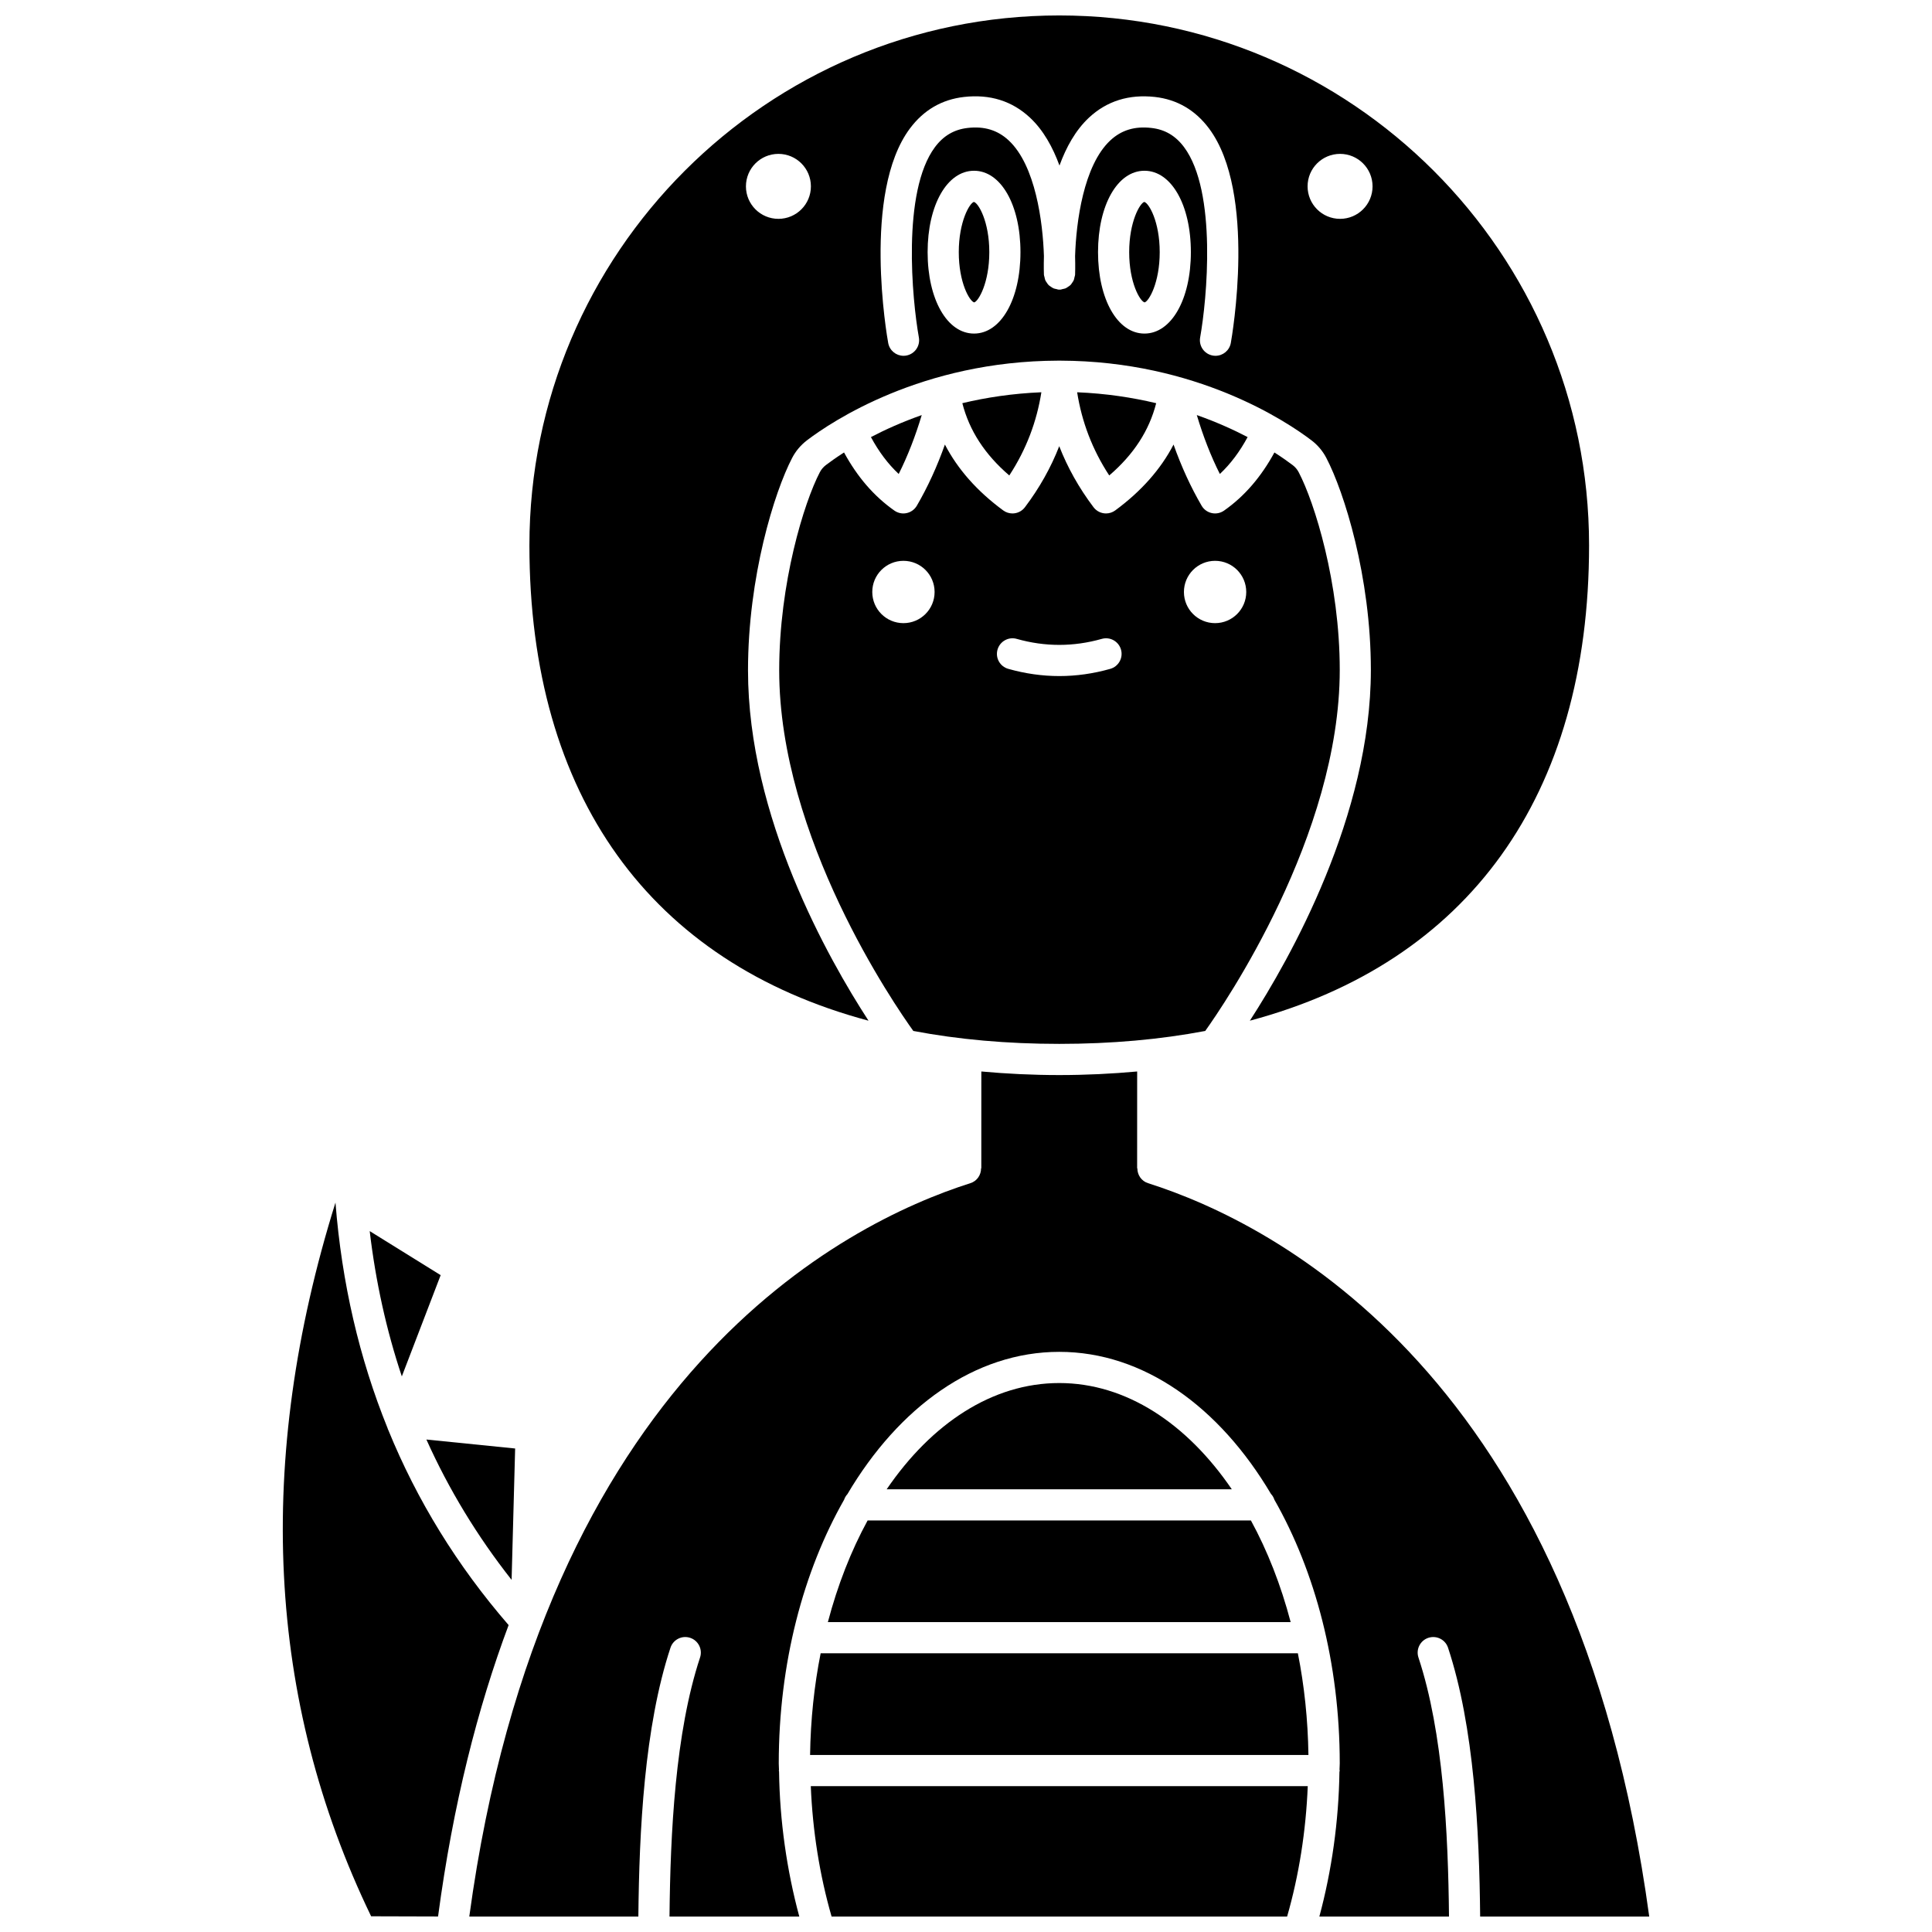 <?xml version="1.0" encoding="UTF-8"?>
<!-- Uploaded to: SVG Find, www.svgrepo.com, Generator: SVG Find Mixer Tools -->
<svg width="800px" height="800px" version="1.1" viewBox="144 144 512 512" xmlns="http://www.w3.org/2000/svg">
 <defs>
  <clipPath id="d">
   <path d="m284 148.09h282v266.91h-282z"/>
  </clipPath>
  <clipPath id="c">
   <path d="m268 427h314v224.9h-314z"/>
  </clipPath>
  <clipPath id="b">
   <path d="m218 462h61v189.9h-61z"/>
  </clipPath>
  <clipPath id="a">
   <path d="m358 617h133v34.902h-133z"/>
  </clipPath>
 </defs>
 <path d="m388.27 254c-5.203 1.832-9.699 3.867-13.465 5.832 2.078 3.848 4.504 7.102 7.359 9.777 2.387-4.758 4.418-9.988 6.106-15.609z"/>
 <path d="m362.87 267.25c-0.691 0.527-1.219 1.152-1.613 1.91-4.164 7.984-10.762 29.281-10.762 52.484 0 44.328 30.617 88.715 35.543 95.57 11.945 2.266 24.852 3.426 38.672 3.426 13.824 0 26.734-1.16 38.688-3.426 4.941-6.926 35.648-51.723 35.648-95.684 0-23.043-6.668-44.352-10.875-52.375-0.402-0.766-0.926-1.383-1.605-1.898-1.086-0.824-2.719-1.996-4.832-3.348-3.5 6.426-7.863 11.551-13.352 15.41-0.945 0.66-2.137 0.906-3.258 0.652-1.129-0.246-2.106-0.953-2.684-1.953-2.871-4.918-5.356-10.344-7.438-16.207-3.387 6.539-8.555 12.375-15.457 17.457-0.738 0.539-1.594 0.801-2.445 0.801-1.25 0-2.488-0.57-3.301-1.641-3.867-5.121-6.891-10.531-9.094-16.18-2.195 5.648-5.227 11.059-9.094 16.18-0.812 1.074-2.047 1.641-3.301 1.641-0.852 0-1.707-0.262-2.445-0.801-6.902-5.074-12.066-10.918-15.457-17.457-2.082 5.863-4.566 11.285-7.438 16.207-0.582 0.996-1.559 1.707-2.684 1.953-1.133 0.258-2.309 0.008-3.258-0.652-5.488-3.859-9.848-8.98-13.352-15.41-2.098 1.348-3.727 2.516-4.809 3.34zm103.14 25.375c4.562 0 8.258 3.695 8.258 8.258s-3.695 8.258-8.258 8.258-8.258-3.695-8.258-8.258 3.695-8.258 8.258-8.258zm-57.656 23.531c0.621-2.191 2.918-3.477 5.098-2.844 7.484 2.121 15.035 2.121 22.527 0 2.188-0.629 4.477 0.652 5.098 2.844 0.625 2.191-0.652 4.477-2.844 5.098-4.477 1.273-9.023 1.91-13.512 1.91-4.492 0-9.039-0.641-13.512-1.91-2.207-0.621-3.481-2.906-2.856-5.098zm-24.934-23.531c4.562 0 8.258 3.695 8.258 8.258s-3.695 8.258-8.258 8.258-8.258-3.695-8.258-8.258c-0.004-4.562 3.691-8.258 8.258-8.258z"/>
 <path d="m411.47 270c4.496-6.867 7.281-14.27 8.504-22.047-7.656 0.32-14.648 1.391-20.945 2.894 1.852 7.254 5.945 13.578 12.441 19.152z"/>
 <path d="m447.25 197.51c-1.141 0.309-4.004 5.219-4.004 13.316 0 8.102 2.863 13.004 4.086 13.316 1.145-0.309 4.004-5.219 4.004-13.316s-2.863-13-4.086-13.316z"/>
 <path d="m402.09 197.51c-1.141 0.312-4.004 5.223-4.004 13.316 0 8.098 2.863 13.004 4.086 13.316 1.145-0.309 4.004-5.215 4.004-13.316s-2.867-13.008-4.086-13.316z"/>
 <g clip-path="url(#d)">
  <path d="m374.16 414.49c-10.699-16.465-31.93-54.023-31.93-92.836 0-24.852 6.996-47.285 11.695-56.297 0.949-1.828 2.277-3.398 3.93-4.668 6.496-4.941 30.449-21.023 66.551-21.113 0.098 0 0.199-0.008 0.297-0.008 0.098 0 0.199 0.008 0.297 0.008 36.105 0.09 60.055 16.172 66.551 21.113 1.645 1.25 2.969 2.816 3.926 4.644 4.746 9.055 11.816 31.504 11.816 56.203 0 38.57-21.363 76.418-32.066 92.957 57.738-15.426 89.891-59.453 89.891-125.99 0-77.422-62.984-140.41-140.41-140.41s-140.41 62.984-140.41 140.41c0 66.531 32.145 110.55 89.855 125.99zm27.969-182.09c-7.133 0-12.301-9.074-12.301-21.574s5.176-21.574 12.301-21.574c7.129 0 12.305 9.074 12.305 21.574 0 12.504-5.176 21.574-12.305 21.574zm45.164 0c-7.133 0-12.305-9.074-12.305-21.574s5.176-21.574 12.305-21.574c7.133 0 12.301 9.074 12.301 21.574 0 12.504-5.172 21.574-12.301 21.574zm51.84-47.621c4.758 0 8.609 3.856 8.609 8.609 0 4.758-3.856 8.609-8.609 8.609-4.758 0-8.609-3.856-8.609-8.609-0.004-4.758 3.852-8.609 8.609-8.609zm-114-6.719c3.641-4.891 8.469-7.703 14.359-8.367 6.859-0.77 12.73 1.066 17.461 5.481 3.562 3.328 6.051 7.859 7.82 12.699 1.766-4.84 4.254-9.371 7.82-12.699 4.727-4.41 10.602-6.234 17.461-5.481 5.883 0.664 10.715 3.481 14.359 8.367 12.723 17.078 6.055 55.215 5.766 56.832-0.359 1.996-2.098 3.398-4.059 3.398-0.242 0-0.488-0.02-0.734-0.066-2.242-0.406-3.738-2.547-3.336-4.793 1.797-10.031 4.531-38.648-4.262-50.441-2.25-3.019-5.082-4.684-8.656-5.082-4.402-0.52-7.969 0.578-10.887 3.301-7.109 6.629-9.055 21.676-9.336 30.648 0.078 2.805 0.012 4.676 0 4.961-0.008 0.234-0.113 0.434-0.16 0.656-0.055 0.258-0.082 0.508-0.184 0.742-0.117 0.285-0.293 0.516-0.465 0.766-0.129 0.184-0.234 0.371-0.391 0.531-0.211 0.215-0.461 0.363-0.715 0.527-0.199 0.129-0.375 0.27-0.594 0.363-0.258 0.105-0.531 0.145-0.812 0.203-0.215 0.047-0.402 0.145-0.629 0.156-0.062 0.004-0.117-0.027-0.172-0.027-0.062 0-0.117 0.031-0.184 0.027-0.238-0.012-0.445-0.117-0.672-0.164-0.246-0.055-0.496-0.082-0.727-0.184-0.277-0.117-0.508-0.289-0.75-0.457-0.195-0.137-0.387-0.246-0.559-0.414-0.203-0.199-0.344-0.434-0.5-0.668-0.141-0.211-0.289-0.402-0.387-0.637-0.105-0.25-0.145-0.527-0.203-0.801-0.043-0.211-0.145-0.395-0.152-0.621-0.012-0.289-0.078-2.156 0-4.961-0.281-8.973-2.227-24.023-9.336-30.648-2.918-2.723-6.484-3.82-10.887-3.301-3.57 0.406-6.406 2.066-8.656 5.082-8.793 11.789-6.059 40.414-4.262 50.441 0.402 2.246-1.094 4.391-3.336 4.793-0.246 0.047-0.492 0.066-0.734 0.066-1.961 0-3.699-1.402-4.059-3.398-0.305-1.617-6.977-39.754 5.746-56.832zm-34.844 6.719c4.758 0 8.609 3.856 8.609 8.609 0 4.758-3.856 8.609-8.609 8.609-4.758 0-8.609-3.856-8.609-8.609 0-4.758 3.856-8.609 8.609-8.609z"/>
 </g>
 <path d="m474.63 259.83c-3.769-1.965-8.262-3.996-13.465-5.832 1.684 5.621 3.711 10.855 6.109 15.609 2.852-2.676 5.281-5.93 7.356-9.777z"/>
 <path d="m450.4 250.85c-6.297-1.504-13.289-2.574-20.945-2.894 1.223 7.781 4.004 15.18 8.504 22.047 6.496-5.574 10.59-11.898 12.441-19.152z"/>
 <path d="m361.48 582.14c-1.703 8.562-2.664 17.602-2.801 26.949h132.07c-0.137-9.348-1.098-18.391-2.801-26.949z"/>
 <path d="m424.71 510.52c-17.738 0-33.852 10.738-45.73 28.152h91.457c-11.879-17.418-27.992-28.152-45.727-28.152z"/>
 <g clip-path="url(#c)">
  <path d="m522.53 578.04c2.164-0.707 4.5 0.453 5.215 2.621 6.945 20.992 8.285 48.543 8.512 71.238h44.805c-19.504-143.4-99.199-183.67-132.83-194.35-1.754-0.559-2.82-2.184-2.82-3.934h-0.059l0.008-25.66c-6.664 0.605-13.531 0.949-20.648 0.949-7.117 0-13.984-0.344-20.648-0.949l-0.008 25.66h-0.059c0 1.75-1.066 3.379-2.82 3.934-33.625 10.684-113.3 50.949-132.81 194.35h44.805c0.227-22.695 1.57-50.25 8.512-71.238 0.715-2.164 3.047-3.336 5.215-2.621 2.164 0.715 3.34 3.051 2.621 5.219-6.586 19.906-7.871 46.574-8.094 68.641h34.395c-3.32-12.281-5.184-25.371-5.363-38.398-0.008-0.098-0.059-0.188-0.059-0.285 0-0.07 0.039-0.129 0.043-0.195-0.004-0.562-0.062-1.129-0.062-1.688 0-26.57 6.516-50.941 17.316-69.887 0.195-0.555 0.477-1.055 0.867-1.469 13.641-23.086 33.746-37.723 56.148-37.723 22.383 0 42.469 14.609 56.109 37.652 0.426 0.434 0.719 0.969 0.918 1.559 10.793 18.938 17.309 43.309 17.309 69.867 0 0.547-0.055 1.094-0.062 1.641 0.004 0.086 0.051 0.156 0.051 0.242 0 0.125-0.062 0.23-0.07 0.355-0.188 13.066-2.031 26.133-5.32 38.332h34.355c-0.223-22.07-1.508-48.738-8.094-68.641-0.719-2.168 0.457-4.508 2.625-5.223z"/>
 </g>
 <path d="m363.39 573.88h122.65c-2.59-9.84-6.156-18.926-10.539-26.949h-101.57c-4.383 8.027-7.945 17.113-10.539 26.949z"/>
 <path d="m260.78 481.93-18.805-11.676c1.586 13.438 4.43 26.277 8.512 38.508z"/>
 <path d="m279.58 562.68 0.938-34.812-23.52-2.379c5.941 13.219 13.469 25.629 22.582 37.191z"/>
 <g clip-path="url(#b)">
  <path d="m246.86 522.87c-0.008-0.012-0.023-0.02-0.031-0.039-0.07-0.113-0.062-0.246-0.121-0.363-7.5-18.516-12.129-38.465-13.805-59.773-21.359 68.383-18.203 131.91 9.449 189.14l17.738 0.051c3.981-29.824 10.512-55.355 18.699-77.219-13.613-15.719-24.27-33.012-31.93-51.801z"/>
 </g>
 <g clip-path="url(#a)">
  <path d="m364.38 651.9h120.72c3.148-10.934 4.988-22.695 5.469-34.551h-131.7c0.48 11.797 2.34 23.559 5.508 34.551z"/>
 </g>
</svg>